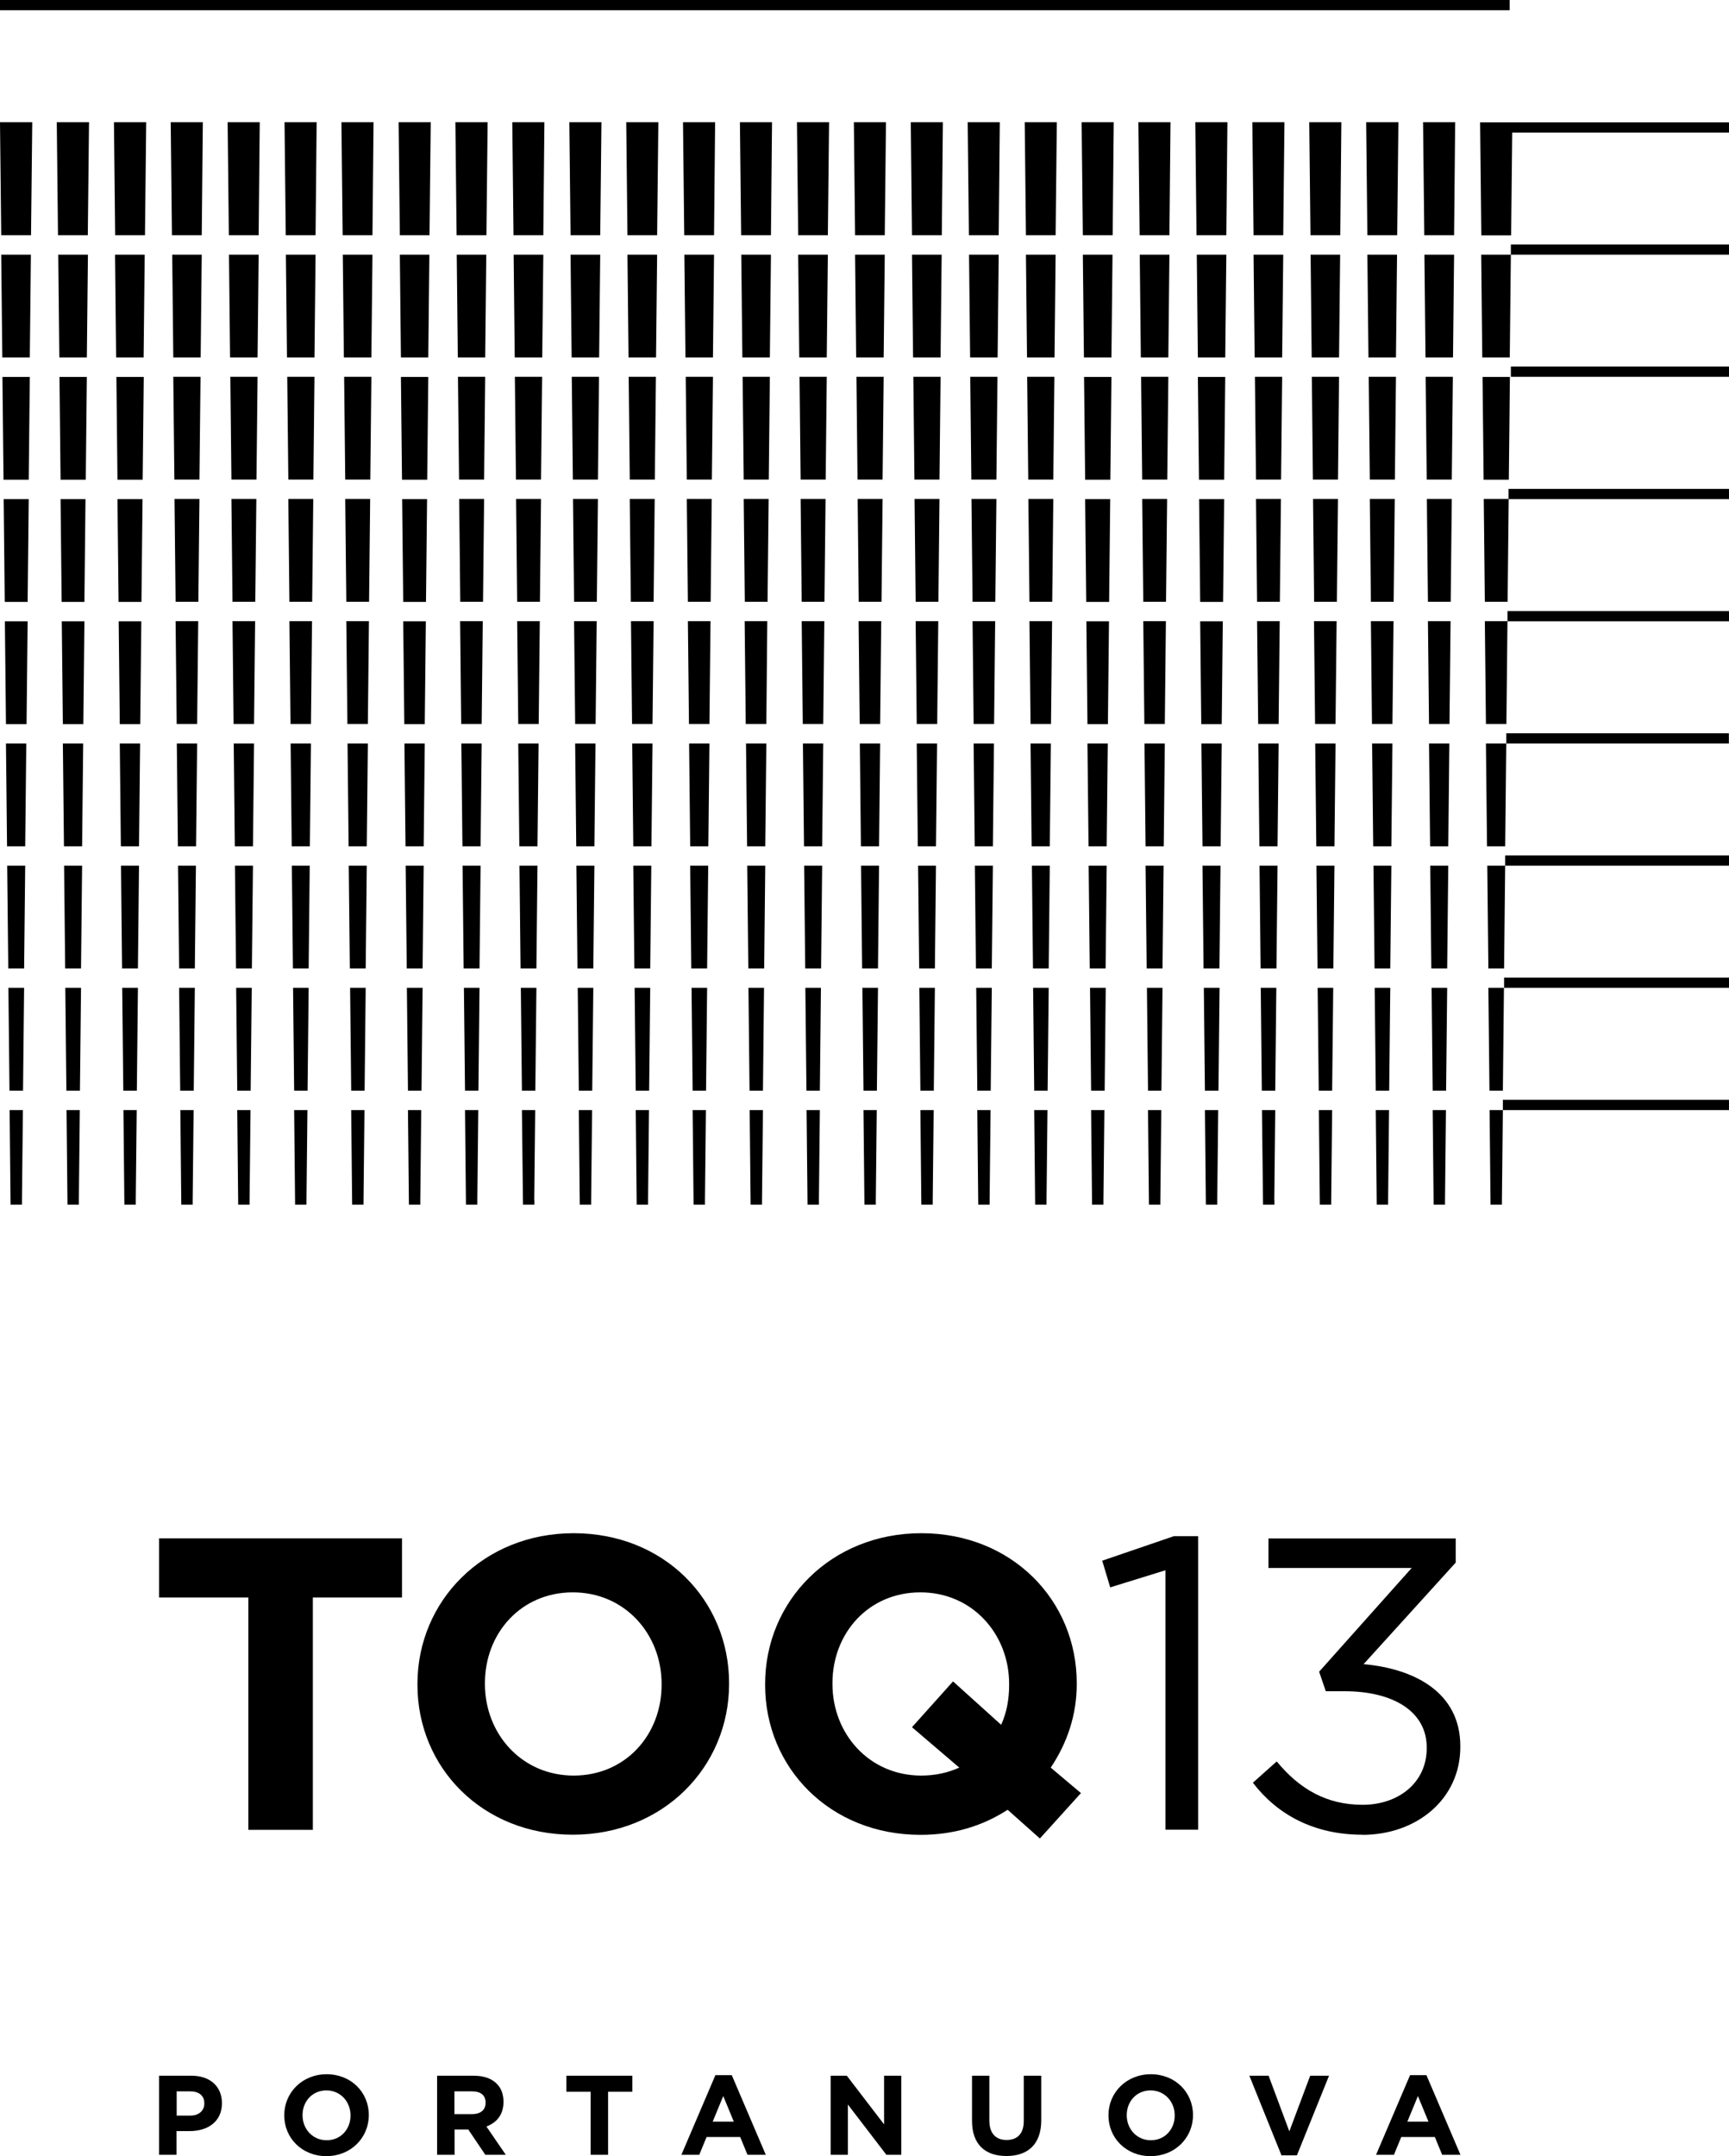 <svg width="401" height="500" viewBox="0 0 401 500" fill="none" xmlns="http://www.w3.org/2000/svg">
<path d="M348.554 257.42H345.474L345.694 279.35H348.334V278.257L348.554 257.388V257.42ZM348.554 257.42H401V255.045H348.554V257.42ZM349.339 172.415H344.626L344.877 196.251H349.088L349.339 172.415ZM349.339 172.415H400.969V170.041H349.339V172.415ZM350.156 87.41H343.84L344.091 111.246H349.936L350.188 87.41H350.156ZM350.408 59.075H343.526L343.777 82.88H350.156L350.408 59.075ZM350.408 59.075H401V56.701H350.408V59.075ZM401 85.005H350.408V87.379H401V85.005ZM326.4 492.003L328.851 486.067L331.302 492.003H326.4ZM327.028 481.225L319.141 499.688H323.289L324.986 495.564H332.779L334.476 499.688H338.718L330.83 481.225H327.091H327.028ZM315.967 425.492C328.599 425.492 338.686 417.182 338.686 405.123V404.936C338.686 392.471 328.097 386.973 316.25 385.911L337.618 362.356V356.764H294.19V363.605H327.405L305.943 387.66L307.483 392.19H311.85C323.006 392.19 330.893 396.814 330.893 405.217V405.405C330.893 413.433 324.294 418.525 316.03 418.525C307.765 418.525 301.449 414.964 296.107 408.466L290.577 413.402C296.107 420.65 304.56 425.461 315.936 425.461M332.245 252.921H335.387L335.638 229.085H332.025L332.276 252.921H332.245ZM335.136 278.288L335.356 257.42H332.276L332.496 279.35H335.136V278.257V278.288ZM331.962 224.586H335.638L335.89 200.75H331.71L331.962 224.586ZM331.679 196.251H335.89L336.141 172.415H331.428L331.679 196.251ZM331.428 167.885H336.173L336.424 144.049H331.176L331.428 167.885ZM331.145 139.55H336.455L336.707 115.714H330.925L331.176 139.55H331.145ZM330.862 111.215H336.707L336.958 87.379H330.642L330.893 111.215H330.862ZM330.611 82.88H336.99L337.241 59.075H330.359L330.611 82.88ZM330.328 54.545H337.241L337.492 28.335H330.045L330.328 54.545ZM319.047 252.921H322.189L322.44 229.085H318.827L319.078 252.921H319.047ZM321.938 278.288L322.158 257.42H319.078L319.298 279.35H321.938V278.257V278.288ZM318.764 224.586H322.44L322.692 200.75H318.544L318.795 224.586H318.764ZM318.481 196.251H322.692L322.943 172.415H318.23L318.481 196.251ZM318.198 167.885H322.943L323.194 144.049H317.947L318.198 167.885ZM317.947 139.55H323.226L323.477 115.714H317.695L317.947 139.55ZM317.664 111.215H323.509L323.76 87.379H317.444L317.695 111.215H317.664ZM317.381 82.88H323.76L324.012 59.075H317.13L317.381 82.88ZM317.13 54.545H324.043L324.326 28.335H316.847L317.13 54.545ZM305.817 252.921H308.959L309.211 229.085H305.597L305.849 252.921H305.817ZM308.74 278.288L308.959 257.42H305.88L306.1 279.35H308.74V278.257V278.288ZM305.566 224.586H309.242L309.494 200.75H305.314L305.566 224.586ZM305.283 196.251H309.494L309.745 172.415H305.031L305.283 196.251ZM305 167.885H309.745L309.996 144.049H304.749L305 167.885ZM304.749 139.55H310.059L310.311 115.714H304.529L304.78 139.55H304.749ZM304.466 111.215H310.311L310.562 87.379H304.246L304.497 111.215H304.466ZM304.183 82.88H310.562L310.814 59.075H303.963L304.214 82.88H304.183ZM303.932 54.545H310.845L311.096 28.335H303.649L303.932 54.545ZM292.619 252.921H295.761L296.013 229.085H292.399L292.65 252.921H292.619ZM295.542 278.288L295.761 257.42H292.682L292.933 279.35H295.573V278.257L295.542 278.288ZM292.368 224.586H296.044L296.296 200.75H292.116L292.368 224.586ZM292.085 196.251H296.296L296.547 172.415H291.833L292.085 196.251ZM291.802 167.885H296.547L296.798 144.049H291.551L291.802 167.885ZM291.551 139.55H296.83L297.081 115.714H291.299L291.551 139.55ZM291.268 111.215H297.113L297.364 87.379H291.048L291.299 111.215H291.268ZM290.985 82.88H297.364L297.615 59.075H290.734L290.985 82.88ZM290.702 54.545H297.615L297.898 28.335H290.451L290.734 54.545H290.702ZM294.253 481.35H289.759L297.207 499.813H300.789L308.237 481.35H303.869L299.03 494.252L294.222 481.35H294.253ZM277.504 54.545H284.417L284.669 28.335H277.221L277.504 54.545ZM277.787 82.88H284.166L284.417 59.075H277.567L277.818 82.88H277.787ZM282.532 257.42H279.452L279.672 279.35H282.312V278.257L282.532 257.388V257.42ZM282.815 229.085H279.201L279.452 252.921H282.595L282.846 229.085H282.815ZM283.066 200.75H278.887L279.138 224.586H282.815L283.066 200.75ZM283.349 172.415H278.635L278.887 196.251H283.098L283.349 172.415ZM283.6 144.08H278.353L278.604 167.916H283.349L283.6 144.08ZM283.883 115.745H278.101L278.353 139.581H283.663L283.915 115.745H283.883ZM277.818 87.41L278.07 111.246H283.915L284.166 87.41H277.85H277.818ZM261.321 490.472C261.321 487.316 263.583 484.755 266.851 484.755C270.12 484.755 272.445 487.379 272.445 490.534V490.597C272.445 493.752 270.182 496.314 266.914 496.314C263.646 496.314 261.321 493.689 261.321 490.534V490.472ZM257.079 490.503V490.565C257.079 495.783 261.164 500 266.851 500C272.539 500 276.687 495.72 276.687 490.503V490.441C276.687 485.223 272.602 481.006 266.914 481.006C261.227 481.006 257.079 485.286 257.079 490.503ZM272.256 356.232L255.633 361.918L257.487 368.104L270.308 364.136V424.305H277.881V356.232H272.256ZM266.223 252.921H269.365L269.617 229.085H266.003L266.254 252.921H266.223ZM269.114 278.288L269.334 257.42H266.254L266.474 279.35H269.114V278.257V278.288ZM265.94 224.586H269.617L269.868 200.75H265.689L265.94 224.586ZM265.689 196.251H269.9L270.151 172.415H265.437L265.689 196.251ZM265.406 167.885H270.151L270.402 144.049H265.155L265.406 167.885ZM265.123 139.55H270.434L270.685 115.714H264.903L265.155 139.55H265.123ZM264.872 111.215H270.717L270.968 87.379H264.652L264.903 111.215H264.872ZM264.589 82.88H270.968L271.219 59.075H264.338L264.589 82.88ZM264.306 54.545H271.219L271.471 28.335H264.023L264.306 54.545ZM256.136 257.42H253.056L253.276 279.35H255.916V278.257L256.136 257.388V257.42ZM256.419 229.085H252.805L253.056 252.921H256.199L256.45 229.085H256.419ZM256.67 200.75H252.491L252.742 224.586H256.419L256.67 200.75ZM256.922 172.415H252.208L252.459 196.251H256.67L256.922 172.415ZM257.204 144.08H251.957L252.208 167.916H256.953L257.204 144.08ZM257.456 115.745H251.674L251.925 139.581H257.236L257.487 115.745H257.456ZM257.739 87.41H251.422L251.674 111.246H257.519L257.77 87.41H257.739ZM258.021 59.075H251.14L251.391 82.88H257.77L258.021 59.075ZM258.304 28.335H250.857L251.14 54.545H258.053L258.304 28.335ZM229.489 481.35H225.435V491.815C225.435 497.251 228.452 499.969 233.416 499.969C238.381 499.969 241.492 497.251 241.492 491.69V481.35H237.439V491.846C237.439 494.783 235.962 496.251 233.448 496.251C230.934 496.251 229.457 494.72 229.457 491.721V481.35H229.489ZM196.399 481.35H192.66V499.688H196.651V488.035L205.575 499.688H209.032V481.35H205.041V492.627L196.399 481.35ZM193.068 390.316C193.068 378.725 201.427 369.26 213.462 369.26C225.498 369.26 234.045 378.913 234.045 390.503V390.69C234.045 394.064 233.479 397.157 232.191 399.969L221.035 389.909L211.514 400.531L222.481 409.903C219.873 411.059 217.045 411.746 213.651 411.746C201.616 411.746 193.068 402.093 193.068 390.503V390.316ZM177.451 390.722C177.451 409.934 192.503 425.492 213.494 425.492C221.161 425.492 227.854 423.461 233.699 419.681L241.178 426.336L250.7 415.808L243.692 409.903C247.494 404.217 249.725 397.751 249.725 390.503V390.316C249.725 371.103 234.673 355.545 213.682 355.545C192.691 355.545 177.451 371.29 177.451 390.503V390.69V390.722ZM239.827 252.921H242.969L243.221 229.085H239.607L239.858 252.921H239.827ZM242.718 278.288L242.938 257.42H239.858L240.078 279.35H242.718V278.257V278.288ZM239.544 224.586H243.221L243.472 200.75H239.324L239.576 224.586H239.544ZM239.261 196.251H243.472L243.724 172.415H239.01L239.261 196.251ZM239.01 167.885H243.755L244.006 144.049H238.759L239.01 167.885ZM238.727 139.55H244.038L244.289 115.714H238.507L238.759 139.55H238.727ZM238.444 111.215H244.289L244.541 87.379H238.224L238.476 111.215H238.444ZM238.193 82.88H244.572L244.823 59.075H237.942L238.193 82.88ZM237.91 54.545H244.823L245.106 28.335H237.659L237.942 54.545H237.91ZM226.629 252.921H229.771L230.023 229.085H226.409L226.66 252.921H226.629ZM229.52 278.288L229.74 257.42H226.66L226.88 279.35H229.52V278.257V278.288ZM226.346 224.586H230.023L230.274 200.75H226.095L226.346 224.586ZM226.063 196.251H230.274L230.526 172.415H225.812L226.063 196.251ZM225.812 167.885H230.557L230.808 144.049H225.561L225.812 167.885ZM225.529 139.55H230.84L231.091 115.714H225.309L225.561 139.55H225.529ZM225.246 111.215H231.091L231.343 87.379H225.026L225.278 111.215H225.246ZM224.995 82.88H231.374L231.625 59.075H224.744L224.995 82.88ZM224.712 54.545H231.625L231.877 28.335H224.429L224.712 54.545ZM213.431 252.921H216.573L216.825 229.085H213.211L213.462 252.921H213.431ZM216.322 278.288L216.542 257.42H213.462L213.682 279.35H216.322V278.257V278.288ZM213.148 224.586H216.825L217.076 200.75H212.928L213.18 224.586H213.148ZM212.865 196.251H217.076L217.328 172.415H212.614L212.865 196.251ZM212.614 167.885H217.359L217.61 144.049H212.363L212.614 167.885ZM212.331 139.55H217.642L217.893 115.714H212.111L212.363 139.55H212.331ZM212.048 111.215H217.893L218.144 87.379H211.828L212.08 111.215H212.048ZM211.765 82.88H218.144L218.396 59.075H211.514L211.765 82.88ZM211.514 54.545H218.427L218.679 28.335H211.231L211.514 54.545ZM200.233 252.921H203.375L203.627 229.085H200.013L200.264 252.921H200.233ZM203.124 278.288L203.344 257.42H200.264L200.484 279.35H203.124V278.257V278.288ZM199.95 224.586H203.627L203.878 200.75H199.699L199.95 224.586ZM199.667 196.251H203.878L204.129 172.415H199.416L199.667 196.251ZM199.384 167.885H204.129L204.381 144.049H199.133L199.384 167.885ZM199.133 139.55H204.444L204.695 115.714H198.913L199.164 139.55H199.133ZM198.85 111.215H204.695L204.946 87.379H198.63L198.882 111.215H198.85ZM198.567 82.88H204.946L205.198 59.075H198.316L198.567 82.88ZM198.285 54.545H205.198L205.481 28.335H198.033L198.316 54.545H198.285ZM187.003 252.921H190.146L190.397 229.085H186.783L187.035 252.921H187.003ZM189.926 278.288L190.146 257.42H187.066L187.286 279.35H189.926V278.257V278.288ZM186.752 224.586H190.429L190.68 200.75H186.501L186.752 224.586ZM186.469 196.251H190.68L190.931 172.415H186.218L186.469 196.251ZM186.186 167.885H190.931L191.183 144.049H185.935L186.186 167.885ZM185.935 139.55H191.214L191.466 115.714H185.684L185.935 139.55ZM185.652 111.215H191.497L191.748 87.379H185.432L185.684 111.215H185.652ZM185.369 82.88H191.748L192 59.075H185.118L185.369 82.88ZM185.087 54.545H192L192.283 28.335H184.835L185.118 54.545H185.087ZM173.805 252.921H176.948L177.199 229.085H173.585L173.837 252.921H173.805ZM176.728 278.288L176.948 257.42H173.868L174.088 279.35H176.728V278.257V278.288ZM173.554 224.586H177.231L177.482 200.75H173.303L173.554 224.586ZM173.271 196.251H177.482L177.733 172.415H173.02L173.271 196.251ZM172.988 167.885H177.733L177.953 144.049H172.706L172.957 167.885H172.988ZM172.706 139.55H178.016L178.268 115.714H172.486L172.737 139.55H172.706ZM172.454 111.215H178.299L178.55 87.379H172.234L172.486 111.215H172.454ZM172.171 82.88H178.55L178.802 59.075H171.92L172.171 82.88ZM171.889 54.545H178.802L179.053 28.335H171.606L171.889 54.545ZM165.29 492.003L167.741 486.067L170.192 492.003H165.29ZM165.918 481.225L158.031 499.688H162.179L163.875 495.564H171.669L173.365 499.688H177.608L169.72 481.225H165.981H165.918ZM146.624 481.35H131.352V485.067H136.977V499.688H141.03V485.067H146.655V481.35H146.624ZM109.449 484.973C111.46 484.973 112.623 485.848 112.623 487.598V487.66C112.623 489.222 111.523 490.253 109.512 490.253H105.396V484.973H109.418H109.449ZM109.795 481.35H101.373V499.688H105.427V493.814H108.601L112.56 499.688H117.305L112.812 493.127C115.168 492.252 116.771 490.409 116.771 487.441V487.379C116.771 485.629 116.237 484.224 115.2 483.193C113.974 481.974 112.183 481.35 109.826 481.35M112.466 390.316C112.466 378.725 120.825 369.26 132.86 369.26C144.895 369.26 153.443 378.913 153.443 390.503V390.69C153.443 402.281 145.084 411.746 133.049 411.746C121.013 411.746 112.466 402.093 112.466 390.503V390.316ZM96.817 390.503V390.69C96.817 409.903 111.869 425.461 132.86 425.461C153.851 425.461 169.092 409.716 169.092 390.503V390.316C169.092 371.103 154.04 355.545 133.049 355.545C112.058 355.545 96.817 371.29 96.817 390.503ZM160.607 252.921H163.75L164.001 229.085H160.387L160.639 252.921H160.607ZM163.498 278.288L163.718 257.42H160.639L160.859 279.35H163.498V278.257V278.288ZM160.325 224.586H164.001L164.253 200.75H160.073L160.325 224.586ZM160.073 196.251H164.284L164.535 172.415H159.822L160.073 196.251ZM159.79 167.885H164.535L164.787 144.049H159.539L159.79 167.885ZM159.508 139.55H164.818L165.07 115.714H159.288L159.539 139.55H159.508ZM159.256 111.215H165.101L165.352 87.379H159.036L159.288 111.215H159.256ZM158.973 82.88H165.352L165.604 59.075H158.722L158.973 82.88ZM158.691 54.545H165.604L165.855 28.335H158.408L158.691 54.545ZM147.409 252.921H150.552L150.803 229.085H147.189L147.441 252.921H147.409ZM150.3 278.288L150.52 257.42H147.441L147.661 279.35H150.3V278.257V278.288ZM147.127 224.586H150.803L151.055 200.75H146.875L147.127 224.586ZM146.875 196.251H151.086L151.337 172.415H146.624L146.875 196.251ZM146.592 167.885H151.337L151.589 144.049H146.341L146.592 167.885ZM146.31 139.55H151.589L151.84 115.714H146.058L146.31 139.55ZM146.027 111.215H151.872L152.123 87.379H145.807L146.058 111.215H146.027ZM145.775 82.88H152.154L152.406 59.075H145.524L145.775 82.88ZM145.493 54.545H152.406L152.689 28.335H145.241L145.524 54.545H145.493ZM134.211 252.921H137.354L137.605 229.085H133.991L134.243 252.921H134.211ZM137.102 278.288L137.322 257.42H134.243L134.463 279.35H137.102V278.257V278.288ZM133.929 224.586H137.605L137.857 200.75H133.677L133.929 224.586ZM133.646 196.251H137.857L138.108 172.415H133.394L133.646 196.251ZM133.394 167.885H138.139L138.391 144.049H133.143L133.394 167.885ZM133.112 139.55H138.422L138.674 115.714H132.892L133.143 139.55H133.112ZM132.829 111.215H138.674L138.925 87.379H132.609L132.86 111.215H132.829ZM132.577 82.88H138.956L139.208 59.075H132.326L132.577 82.88ZM132.294 54.545H139.208L139.491 28.335H132.043L132.326 54.545H132.294ZM121.013 252.921H124.156L124.407 229.085H120.793L121.045 252.921H121.013ZM123.904 278.288L124.124 257.42H121.045L121.296 279.35H123.936V278.257L123.904 278.288ZM120.731 224.586H124.407L124.658 200.75H120.479L120.731 224.586ZM120.448 196.251H124.658L124.91 172.415H120.196L120.448 196.251ZM120.196 167.885H124.941L125.193 144.049H119.945L120.196 167.885ZM119.913 139.55H125.224L125.476 115.714H119.694L119.945 139.55H119.913ZM119.631 111.215H125.476L125.727 87.379H119.411L119.662 111.215H119.631ZM119.379 82.88H125.758L126.01 59.075H119.128L119.379 82.88ZM119.096 54.545H126.01L126.261 28.335H118.814L119.096 54.545ZM107.815 252.921H110.958L111.209 229.085H107.595L107.847 252.921H107.815ZM110.706 278.288L110.926 257.42H107.847L108.067 279.35H110.706V278.257V278.288ZM107.532 224.586H111.209L111.46 200.75H107.281L107.532 224.586ZM107.25 196.251H111.46L111.712 172.415H106.998L107.25 196.251ZM106.967 167.885H111.712L111.963 144.049H106.715L106.967 167.885ZM106.715 139.55H112.026L112.277 115.714H106.495L106.747 139.55H106.715ZM106.433 111.215H112.277L112.529 87.379H106.213L106.464 111.215H106.433ZM106.15 82.88H112.529L112.78 59.075H105.93L106.181 82.88H106.15ZM105.898 54.545H112.812L113.095 28.335H105.616L105.898 54.545ZM92.7 54.545H99.614L99.897 28.335H92.449L92.732 54.545H92.7ZM99.331 82.88L99.582 59.075H92.732L92.983 82.88H99.362H99.331ZM97.697 257.42H94.617L94.837 279.35H97.477V278.257L97.697 257.388V257.42ZM97.98 229.085H94.366L94.617 252.921H97.76L98.011 229.085H97.98ZM98.262 200.75H94.083L94.335 224.586H98.011L98.262 200.75ZM98.514 172.415H93.8L94.052 196.251H98.262L98.514 172.415ZM98.765 144.08H93.517L93.769 167.916H98.514L98.765 144.08ZM99.048 115.745H93.266L93.517 139.581H98.797L99.048 115.745ZM92.983 87.41L93.235 111.246H99.079L99.331 87.41H93.015H92.983ZM70.169 490.472C70.169 487.316 72.432 484.755 75.7 484.755C78.968 484.755 81.294 487.379 81.294 490.534V490.597C81.294 493.752 79.031 496.314 75.763 496.314C72.495 496.314 70.169 493.689 70.169 490.534V490.472ZM65.927 490.503V490.565C65.927 495.783 70.012 500 75.7 500C81.388 500 85.536 495.72 85.536 490.503V490.441C85.536 485.223 81.451 481.006 75.763 481.006C70.075 481.006 65.927 485.286 65.927 490.503ZM44.088 484.973C46.13 484.973 47.387 485.942 47.387 487.754V487.816C47.387 489.378 46.193 490.597 44.182 490.597H40.977V484.973H44.119H44.088ZM44.433 481.35H36.892V499.688H40.945V494.189H44.025C48.173 494.189 51.472 492.003 51.472 487.754V487.691C51.472 483.911 48.801 481.35 44.402 481.35M93.235 356.732H36.892V370.447H57.6V424.336H72.558V370.447H93.235V356.732ZM81.419 252.921H84.562L84.813 229.085H81.199L81.451 252.921H81.419ZM84.31 278.288L84.53 257.42H81.451L81.671 279.35H84.31V278.257V278.288ZM81.136 224.586H84.813L85.064 200.75H80.885L81.136 224.586ZM80.854 196.251H85.064L85.316 172.415H80.602L80.854 196.251ZM80.571 167.885H85.316L85.567 144.049H80.319L80.571 167.885ZM80.319 139.55H85.599L85.85 115.714H80.068L80.319 139.55ZM80.037 111.215H85.881L86.133 87.379H79.817L80.068 111.215H80.037ZM79.754 82.88H86.133L86.384 59.075H79.502L79.754 82.88ZM79.471 54.545H86.384L86.636 28.335H79.188L79.471 54.545ZM68.19 252.921H71.332L71.584 229.085H67.97L68.221 252.921H68.19ZM71.081 278.288L71.301 257.42H68.221L68.441 279.35H71.081V278.257V278.288ZM67.907 224.586H71.584L71.835 200.75H67.687L67.938 224.586H67.907ZM67.656 196.251H71.866L72.118 172.415H67.404L67.656 196.251ZM67.373 167.885H72.118L72.369 144.049H67.121L67.373 167.885ZM67.09 139.55H72.401L72.652 115.714H66.87L67.121 139.55H67.09ZM66.839 111.215H72.683L72.935 87.379H66.619L66.87 111.215H66.839ZM66.556 82.88H72.935L73.186 59.075H66.304L66.556 82.88ZM66.273 54.545H73.186L73.438 28.335H65.99L66.273 54.545ZM54.992 252.921H58.134L58.386 229.085H54.772L55.023 252.921H54.992ZM57.883 278.288L58.103 257.42H55.023L55.243 279.35H57.883V278.257V278.288ZM54.74 224.586H58.417L58.668 200.75H54.489L54.74 224.586ZM54.458 196.251H58.668L58.92 172.415H54.206L54.458 196.251ZM54.175 167.885H58.92L59.171 144.049H53.923L54.175 167.885ZM53.892 139.55H59.203L59.454 115.714H53.672L53.923 139.55H53.892ZM53.641 111.215H59.485L59.737 87.379H53.421L53.672 111.215H53.641ZM53.358 82.88H59.737L59.988 59.075H53.106L53.358 82.88ZM53.075 54.545H59.988L60.24 28.335H52.792L53.075 54.545ZM41.794 252.921H44.936L45.188 229.085H41.542L41.794 252.921ZM44.685 278.288L44.905 257.42H41.825L42.045 279.35H44.685V278.257V278.288ZM41.511 224.586H45.188L45.439 200.75H41.291L41.542 224.586H41.511ZM41.26 196.251H45.47L45.722 172.415H41.008L41.26 196.251ZM40.977 167.885H45.722L45.973 144.049H40.725L40.977 167.885ZM40.694 139.55H46.005L46.256 115.714H40.474L40.725 139.55H40.694ZM40.411 111.215H46.256L46.507 87.379H40.191L40.443 111.215H40.411ZM40.16 82.88H46.539L46.79 59.075H39.94L40.191 82.88H40.16ZM39.877 54.545H46.79L47.041 28.335H39.594L39.877 54.545ZM31.707 257.42H28.627L28.847 279.35H31.487V278.257L31.707 257.388V257.42ZM31.958 229.085H28.344L28.596 252.921H31.738L31.989 229.085H31.958ZM32.241 200.75H28.061L28.313 224.586H31.989L32.241 200.75ZM32.492 172.415H27.779L28.03 196.251H32.241L32.492 172.415ZM32.775 144.08H27.527L27.779 167.916H32.524L32.775 144.08ZM33.026 115.745H27.244L27.496 139.581H32.806L33.058 115.745H33.026ZM33.309 87.41H26.993L27.244 111.246H33.089L33.341 87.41H33.309ZM33.561 59.075H26.679L26.93 82.88H33.309L33.561 59.075ZM33.875 28.335H26.427L26.71 54.545H33.623L33.906 28.335H33.875ZM18.509 257.42H15.429L15.649 279.35H18.289V278.257L18.509 257.388V257.42ZM18.76 229.085H15.146L15.398 252.921H18.54L18.791 229.085H18.76ZM19.043 200.75H14.864L15.115 224.586H18.791L19.043 200.75ZM19.294 172.415H14.581L14.832 196.251H19.043L19.294 172.415ZM19.577 144.08H14.329L14.581 167.916H19.326L19.577 144.08ZM19.828 115.745H14.046L14.298 139.581H19.577L19.828 115.745ZM20.111 87.41H13.795L14.046 111.246H19.891L20.143 87.41H20.111ZM20.363 59.075H13.512L13.764 82.88H20.143L20.394 59.075H20.363ZM20.645 28.335H13.167L13.449 54.545H20.363L20.645 28.335ZM5.311 257.42H2.231L2.451 279.35H5.091V278.257L5.311 257.388V257.42ZM5.562 229.085H1.948L2.2 252.921H5.342L5.593 229.085H5.562ZM5.845 200.75H1.665L1.917 224.586H5.593L5.845 200.75ZM6.096 172.415H1.383L1.634 196.251H5.845L6.096 172.415ZM6.379 144.08H1.131L1.383 167.916H6.159L6.41 144.08H6.379ZM6.63 115.745H0.848L1.1 139.581H6.41L6.662 115.745H6.63ZM6.913 87.41H0.566L0.817 111.246H6.662L6.913 87.41ZM7.165 59.075H0.283L0.534 82.88H6.913L7.165 59.075ZM7.447 28.335H0L0.283 54.545H7.196L7.479 28.335H7.447ZM0 2.374H350.125V0H0V2.374ZM350.69 30.74H401V28.366H350.722H343.274L343.557 54.577H350.47L350.722 30.772L350.69 30.74ZM349.873 115.745H401V113.371H349.873V115.745ZM349.653 139.55L349.905 115.714H344.123L344.374 139.55H349.685H349.653ZM349.622 144.08H401V141.706H349.622V144.08ZM349.371 167.885L349.622 144.049H344.374L344.626 167.885H349.402H349.371ZM349.088 200.75H401V198.376H349.088V200.75ZM348.836 224.586L349.088 200.75H344.94L345.191 224.586H348.836ZM348.554 252.921L348.805 229.085H345.191L345.443 252.921H348.554ZM401 226.71H348.836V229.085H401V226.71Z" fill="black"/>
</svg>
